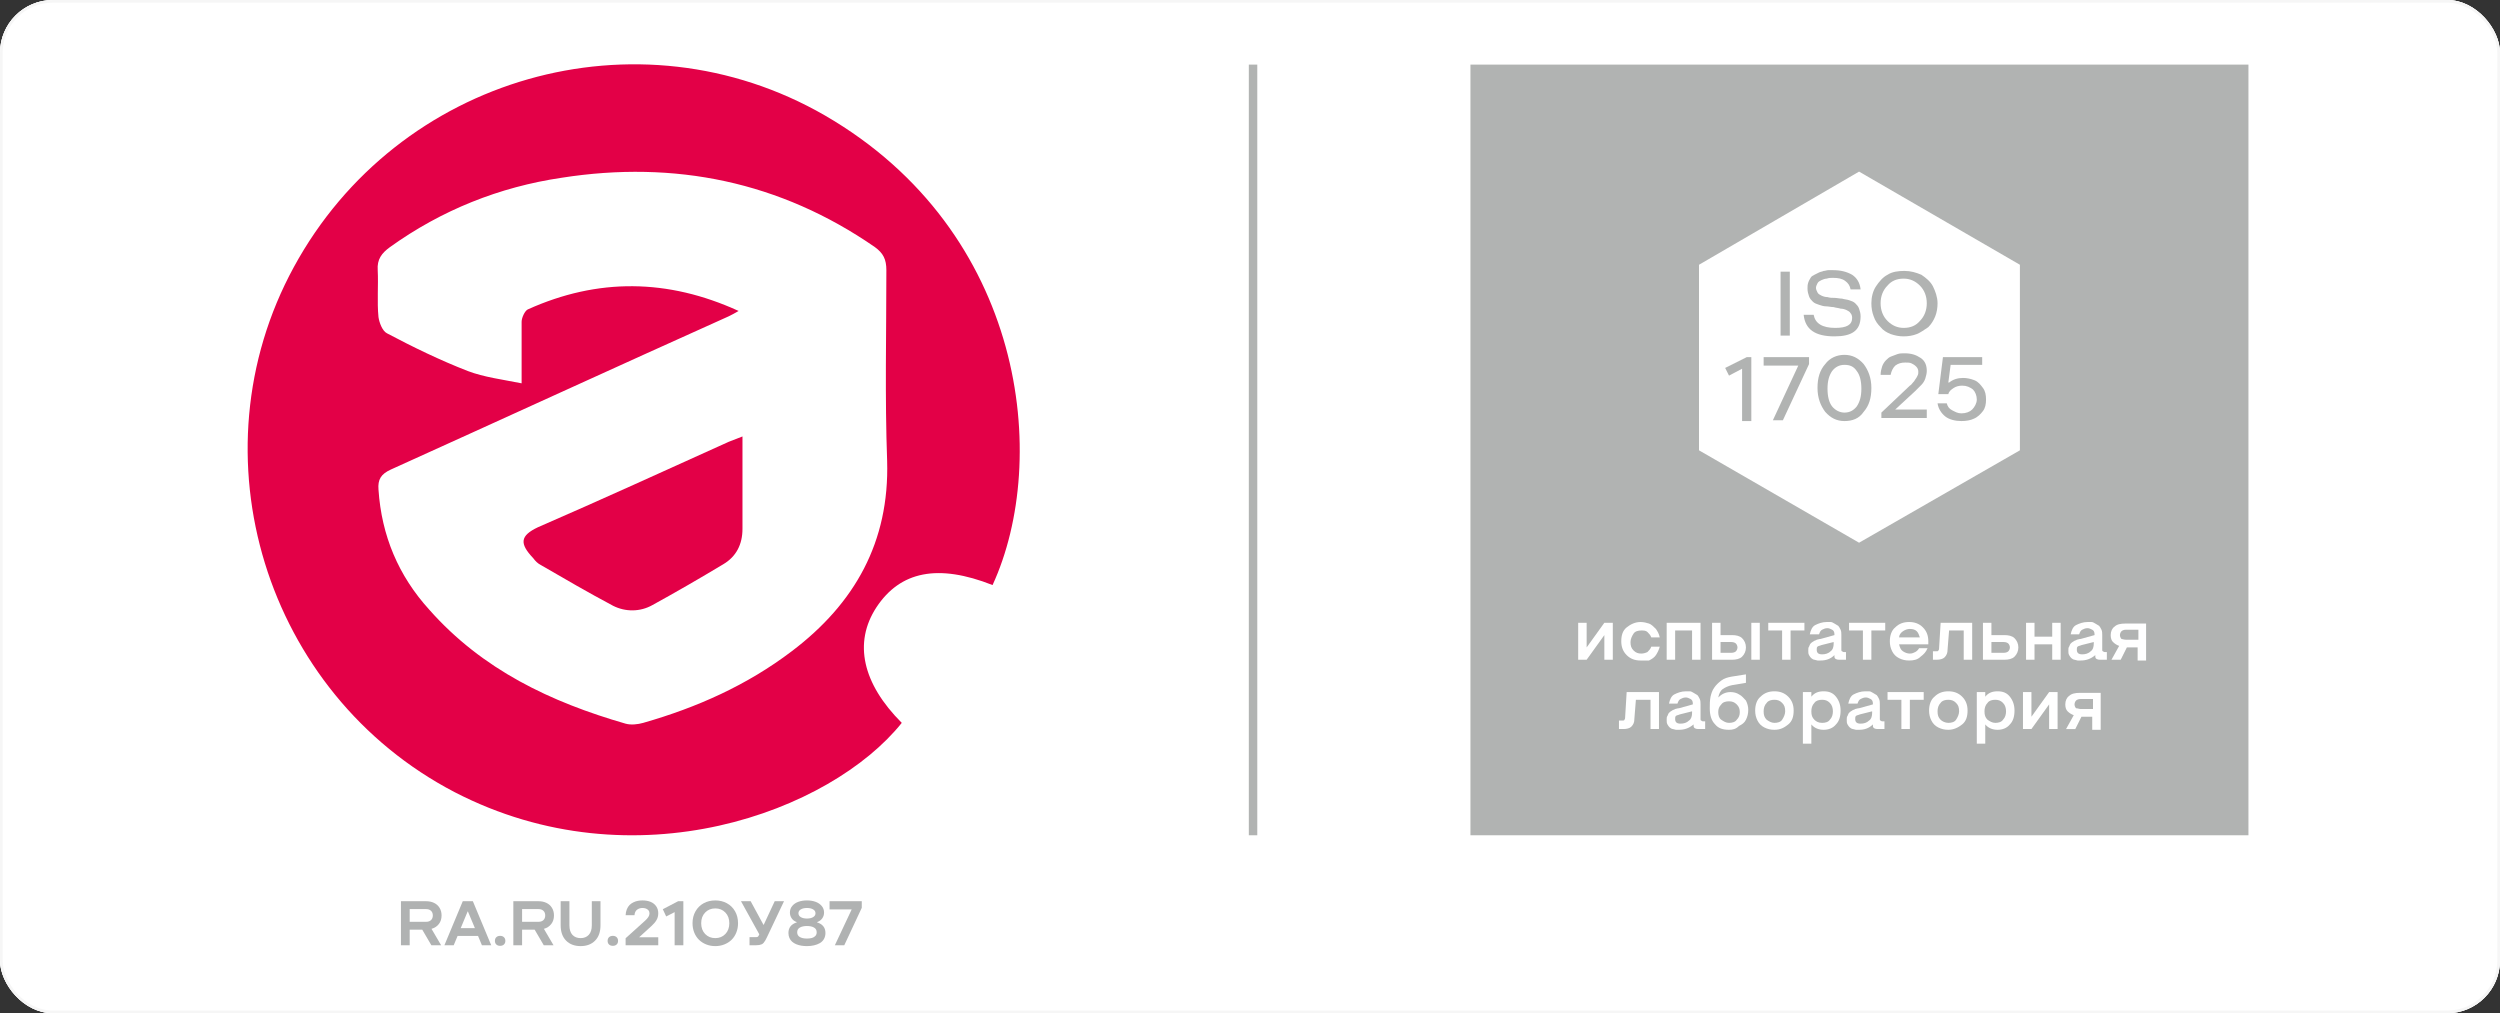 <svg width="945" height="383" viewBox="0 0 945 383" fill="none" xmlns="http://www.w3.org/2000/svg">
<rect x="0" y="0" width="945" height="383" fill="#333333" stroke="none"/>
<g clip-path="url(#clip0_270_1130)">
<rect width="945" height="383" rx="20" fill="white"/>
<rect y="-108" width="945" height="556" rx="20" fill="white"/>
<path d="M475.254 24.411H472.055V315.738H475.254V24.411Z" fill="#B1B3B2"/>
<path d="M375.191 221.151C354.539 213.002 340.285 215.912 331.268 229.591C322.541 242.978 326.032 258.403 340.867 273.246C314.106 306.715 239.931 334.655 171.864 299.439C100.307 262.187 72.383 171.966 111.07 100.953C150.339 28.776 241.094 2.874 311.779 43.619C387.699 87.566 397.007 173.712 375.191 221.151ZM279.2 117.542C277.746 118.415 276.582 118.997 275.419 119.579C232.659 138.788 190.19 158.287 147.721 177.495C143.94 179.242 142.776 181.279 143.067 185.062C144.231 202.525 150.63 217.658 162.265 230.464C182.336 253.165 208.225 265.388 236.44 273.537C238.476 274.119 241.094 273.828 243.131 273.246C263.492 267.425 282.4 258.985 299.271 246.18C323.123 228.136 336.213 204.853 335.34 174.294C334.468 150.138 335.049 126.273 335.049 102.117C335.049 98.043 333.886 95.715 330.686 93.386C294.908 68.648 255.057 60.499 212.297 67.193C188.736 70.686 166.919 79.416 147.43 93.386C144.231 95.715 142.485 98.043 142.776 102.117C143.067 107.938 142.485 114.05 143.067 119.87C143.358 121.908 144.521 125.109 146.267 125.982C156.157 131.221 166.338 136.168 176.809 140.243C182.918 142.571 189.899 143.444 197.171 144.899C197.171 136.459 197.171 129.184 197.171 121.617C197.171 120.161 198.335 117.542 199.498 116.96C225.969 105.028 252.439 105.319 279.2 117.542Z" fill="#E30047"/>
<path d="M280.656 164.98C280.656 171.965 280.656 177.786 280.656 183.898C280.656 189.136 280.656 194.666 280.656 199.905C280.656 205.725 278.329 210.382 273.384 213.292C264.657 218.531 255.64 223.77 246.622 228.717C241.968 231.337 236.442 231.337 231.787 229.008C222.479 224.061 213.462 218.822 204.444 213.583C203.281 213.001 202.408 212.128 201.536 210.964C196.3 205.434 196.591 202.524 203.281 199.323C227.424 188.845 251.567 177.786 275.42 167.018C276.874 166.436 278.329 165.854 280.656 164.98Z" fill="#E30047"/>
<path d="M849.911 24.411H555.829V315.738H849.911V24.411Z" fill="#B1B3B2"/>
<path d="M609.642 235.412V249.381H606.443V240.068L599.752 249.381H596.553V235.412H599.752V244.725L606.443 235.412H609.642Z" fill="white"/>
<path d="M620.115 249.672C618.079 249.672 616.333 249.09 614.879 247.635C613.425 246.179 612.843 244.433 612.843 242.396C612.843 240.068 613.425 238.322 614.879 237.157C616.333 235.993 618.079 235.12 620.115 235.12C621.278 235.12 622.442 235.411 623.315 235.702C624.187 235.993 625.06 236.866 625.932 237.739C626.514 238.613 627.096 239.486 627.387 240.941H624.187C623.896 240.068 623.315 239.486 622.733 238.904C622.151 238.321 621.278 238.322 620.406 238.322C619.242 238.322 618.079 238.613 617.497 239.486C616.915 240.359 616.333 241.523 616.333 242.687C616.333 244.142 616.624 245.015 617.497 245.888C618.37 246.762 619.242 247.053 620.406 247.053C621.278 247.053 622.151 246.762 622.733 246.471C623.315 245.888 623.896 245.306 624.187 244.433H627.387C627.096 245.597 626.514 246.762 625.932 247.635C625.351 248.508 624.478 249.09 623.315 249.672C622.151 249.672 621.278 249.672 620.115 249.672Z" fill="white"/>
<path d="M633.204 238.322V249.381H630.004V235.412H642.803V249.381H639.603V238.322H633.204Z" fill="white"/>
<path d="M654.729 249.381H647.166V235.412H650.366V240.068H654.729C656.183 240.068 657.638 240.359 658.51 241.232C659.383 242.105 659.965 243.27 659.965 244.725C659.965 246.18 659.383 247.344 658.51 248.217C657.638 249.09 656.183 249.381 654.729 249.381ZM650.366 242.688V246.762H654.438C655.311 246.762 655.892 246.471 656.183 246.18C656.474 245.889 656.765 245.307 656.765 244.725C656.765 244.143 656.474 243.561 656.183 243.27C655.892 242.979 655.311 242.688 654.438 242.688H650.366ZM665.201 235.412V249.381H662.001V235.412H665.201Z" fill="white"/>
<path d="M668.401 238.322V235.412H682.073V238.322H676.837V249.381H673.637V238.322H668.401Z" fill="white"/>
<path d="M688.18 249.672C687.89 249.672 687.308 249.672 687.017 249.672C686.726 249.672 686.144 249.381 685.853 249.381C685.563 249.381 684.981 249.09 684.69 248.799C684.399 248.508 684.108 248.217 683.817 247.635C683.526 247.053 683.526 246.762 683.526 245.888C683.526 245.306 683.526 244.724 683.817 244.433C684.108 243.851 684.108 243.56 684.399 243.269C684.69 242.978 684.981 242.687 685.563 242.396C685.853 242.105 686.435 242.105 686.726 241.814C687.017 241.814 687.599 241.523 688.18 241.523L693.416 240.068V239.777C693.416 238.904 693.125 238.322 692.544 238.03C691.962 237.739 691.38 237.448 690.798 237.448C689.926 237.448 689.344 237.739 688.762 238.03C688.18 238.322 687.89 238.904 687.599 239.777H684.108C684.399 238.322 684.981 236.866 686.144 236.284C687.308 235.702 688.762 235.12 690.508 235.12C691.089 235.12 691.671 235.12 691.962 235.12C692.544 235.12 692.835 235.411 693.416 235.702C693.998 235.993 694.289 236.284 694.871 236.575C695.162 236.866 695.453 237.448 695.743 238.03C696.034 238.613 696.034 239.486 696.034 240.068V245.597C696.034 245.888 696.034 246.179 696.325 246.179C696.325 246.179 696.616 246.471 696.907 246.471H697.78V249.381H695.162C694.289 249.381 693.416 249.09 693.416 248.217V247.635C691.962 249.09 690.217 249.672 688.18 249.672ZM688.762 247.344C689.926 247.344 691.089 247.053 691.962 246.179C692.835 245.597 693.126 244.433 693.126 243.269V242.687L688.471 243.851C687.89 244.142 687.308 244.142 687.017 244.433C686.726 244.724 686.726 245.015 686.726 245.597C686.726 246.762 687.308 247.344 688.762 247.344Z" fill="white"/>
<path d="M698.943 238.322V235.412H712.615V238.322H707.379V249.381H704.179V238.322H698.943Z" fill="white"/>
<path d="M721.632 249.672C720.178 249.672 719.015 249.381 717.851 248.799C716.687 248.217 715.815 247.344 715.233 246.179C714.651 245.015 714.36 243.851 714.36 242.396C714.36 240.359 714.942 238.322 716.397 237.157C717.851 235.702 719.596 235.12 721.632 235.12C723.669 235.12 725.414 235.702 726.868 237.157C728.323 238.613 728.904 240.359 728.904 242.396V243.56H717.851C718.142 244.724 718.433 245.597 719.305 246.179C720.178 246.762 721.051 247.053 721.923 247.053C722.796 247.053 723.378 246.762 723.959 246.471C724.541 246.179 725.123 245.597 725.414 245.015H728.614C728.032 246.471 727.159 247.344 725.996 248.217C724.832 249.381 723.378 249.672 721.632 249.672ZM717.851 240.941H725.705C725.414 240.068 725.123 239.195 724.541 238.613C723.959 238.03 723.087 237.739 721.923 237.739C721.051 237.739 720.178 238.03 719.305 238.613C718.433 239.195 717.851 240.068 717.851 240.941Z" fill="white"/>
<path d="M745.484 235.412V249.381H742.285V238.322H736.758L736.176 245.598C736.176 246.762 735.885 247.635 735.013 248.508C734.431 249.09 733.267 249.381 732.104 249.381H730.649V246.18H731.813C732.395 246.18 732.686 246.18 732.686 245.889C732.976 245.598 732.976 245.307 732.976 245.016L733.558 235.412H745.484Z" fill="white"/>
<path d="M749.557 249.381V235.412H752.756V240.068H757.701C759.156 240.068 760.61 240.359 761.483 241.232C762.355 242.105 762.937 243.27 762.937 244.725C762.937 246.18 762.355 247.344 761.483 248.217C760.61 249.09 759.156 249.381 757.701 249.381H749.557ZM752.756 246.762H757.41C758.283 246.762 758.865 246.471 759.156 246.18C759.447 245.889 759.738 245.307 759.738 244.725C759.738 244.143 759.447 243.561 759.156 243.27C758.865 242.979 758.283 242.688 757.41 242.688H752.756V246.762Z" fill="white"/>
<path d="M769.046 243.561V249.381H765.847V235.412H769.046V240.65H775.737V235.412H778.936V249.381H775.737V243.561H769.046Z" fill="white"/>
<path d="M786.5 249.672C786.209 249.672 785.627 249.672 785.336 249.672C785.045 249.672 784.464 249.381 784.173 249.381C783.882 249.381 783.3 249.09 783.009 248.799C782.718 248.508 782.427 248.217 782.137 247.635C781.846 247.053 781.846 246.762 781.846 245.888C781.846 245.306 781.846 244.724 782.137 244.433C782.427 243.851 782.427 243.56 782.718 243.269C783.009 242.978 783.3 242.687 783.882 242.396C784.173 242.105 784.755 242.105 785.045 241.814C785.336 241.814 785.918 241.523 786.5 241.523L791.736 240.068V239.777C791.736 238.904 791.445 238.322 790.863 238.03C790.281 237.739 789.7 237.448 789.118 237.448C788.245 237.448 787.663 237.739 787.082 238.03C786.5 238.322 786.209 238.904 785.918 239.777H782.718C783.009 238.322 783.591 236.866 784.755 236.284C785.918 235.702 787.372 235.12 789.118 235.12C789.7 235.12 790.281 235.12 790.572 235.12C791.154 235.12 791.445 235.411 792.027 235.702C792.608 235.993 792.899 236.284 793.481 236.575C793.772 236.866 794.063 237.448 794.354 238.03C794.645 238.613 794.645 239.486 794.645 240.068V245.597C794.645 245.888 794.645 246.179 794.935 246.179C794.935 246.179 795.226 246.471 795.517 246.471H796.39V249.381H793.772C792.899 249.381 792.027 249.09 792.027 248.217V247.635C790.281 249.09 788.536 249.672 786.5 249.672ZM787.082 247.344C788.245 247.344 789.409 247.053 790.281 246.179C791.154 245.597 791.445 244.433 791.445 243.269V242.687L786.791 243.851C786.209 244.142 785.627 244.142 785.336 244.433C785.045 244.724 785.045 245.015 785.045 245.597C785.045 246.762 785.627 247.344 787.082 247.344Z" fill="white"/>
<path d="M801.625 249.381H798.135L801.043 244.143C800.171 243.852 799.298 243.27 798.716 242.687C798.135 242.105 797.844 241.232 797.844 240.068C797.844 238.613 798.426 237.449 799.298 236.867C800.171 235.994 801.625 235.703 803.37 235.703H811.224V249.672H808.025V244.725H803.952L801.625 249.381ZM803.661 241.814H808.315V238.031H803.661C802.789 238.031 802.207 238.322 801.916 238.613C801.625 238.904 801.334 239.486 801.334 240.068C801.334 240.65 801.625 241.232 801.916 241.523C802.207 241.523 802.789 241.814 803.661 241.814Z" fill="white"/>
<path d="M627.095 261.604V275.574H623.895V264.515H618.368L617.786 271.791C617.786 272.955 617.496 273.828 616.623 274.701C616.041 275.283 614.878 275.574 613.714 275.574H611.969V272.373H613.132C613.714 272.373 614.005 272.373 614.005 272.082C614.296 271.791 614.296 271.5 614.296 271.209L614.878 261.604H627.095Z" fill="white"/>
<path d="M634.658 275.865C634.367 275.865 633.785 275.865 633.495 275.865C633.204 275.865 632.622 275.574 632.331 275.574C632.04 275.574 631.458 275.283 631.167 274.992C630.877 274.701 630.586 274.41 630.295 273.828C630.004 273.246 630.004 272.955 630.004 272.082C630.004 271.5 630.004 270.918 630.295 270.627C630.586 270.045 630.586 269.754 630.877 269.462C631.167 269.171 631.458 268.88 632.04 268.589C632.331 268.298 632.913 268.298 633.204 268.007C633.495 268.007 634.076 267.716 634.658 267.716L639.894 266.261V265.97C639.894 265.097 639.603 264.515 639.021 264.224C638.44 263.933 637.858 263.642 637.276 263.642C636.403 263.642 635.822 263.933 635.24 264.224C634.658 264.515 634.367 265.097 634.076 265.97H630.877C631.167 264.515 631.749 263.06 632.913 262.478C634.076 261.896 635.531 261.313 637.276 261.313C637.858 261.313 638.44 261.313 638.73 261.313C639.312 261.313 639.603 261.605 640.185 261.896C640.767 262.187 641.057 262.478 641.639 262.769C641.93 263.06 642.221 263.642 642.512 264.224C642.803 264.806 642.803 265.679 642.803 266.261V271.791C642.803 272.082 642.803 272.373 643.094 272.373C643.094 272.373 643.385 272.664 643.675 272.664H644.548V275.574H641.93C641.057 275.574 640.185 275.283 640.185 274.41V273.828C638.44 275.283 636.694 275.865 634.658 275.865ZM635.24 273.537C636.403 273.537 637.567 273.246 638.44 272.373C639.312 271.791 639.603 270.627 639.603 269.462V268.88L634.949 270.045C634.367 270.336 633.785 270.336 633.495 270.627C633.204 270.918 633.204 271.209 633.204 271.791C633.204 272.955 633.785 273.537 635.24 273.537Z" fill="white"/>
<path d="M653.566 275.865C651.239 275.865 649.494 275.283 648.33 273.827C646.876 272.372 646.294 270.335 646.294 267.716C646.294 266.261 646.294 264.805 646.585 263.35C646.876 262.186 647.167 261.022 648.039 259.858C648.621 258.985 649.494 258.112 650.657 257.238C651.821 256.365 652.984 256.074 654.439 255.783L659.965 254.91V258.112L654.73 258.985C653.275 259.276 652.112 259.858 651.239 260.44C650.366 261.022 649.785 262.186 649.494 263.641C650.657 262.477 652.112 261.604 654.148 261.604C655.311 261.604 656.475 261.895 657.347 262.477C658.511 263.059 659.093 263.932 659.965 264.805C660.547 265.97 660.838 267.134 660.838 268.298C660.838 269.753 660.547 270.917 659.965 272.081C659.384 273.245 658.511 273.827 657.347 274.41C656.184 275.574 655.02 275.865 653.566 275.865ZM653.566 273.245C654.73 273.245 655.893 272.954 656.475 272.081C657.347 271.208 657.638 270.335 657.638 269.171C657.638 268.007 657.347 267.134 656.475 266.261C655.602 265.387 654.73 265.096 653.566 265.096C652.402 265.096 651.239 265.387 650.657 266.261C649.785 267.134 649.494 268.007 649.494 269.171C649.494 270.335 649.785 271.499 650.657 272.081C651.53 272.663 652.402 273.245 653.566 273.245Z" fill="white"/>
<path d="M670.728 275.865C669.274 275.865 668.11 275.574 666.947 274.992C665.783 274.41 664.91 273.537 664.329 272.373C663.747 271.209 663.456 270.045 663.456 268.589C663.456 266.552 664.038 264.515 665.492 263.351C666.947 261.896 668.692 261.313 670.728 261.313C672.764 261.313 674.51 261.896 675.964 263.351C677.418 264.806 678 266.552 678 268.589C678 270.918 677.418 272.664 675.964 273.828C674.51 274.992 673.055 275.865 670.728 275.865ZM670.728 273.246C671.892 273.246 673.055 272.955 673.637 272.082C674.219 271.209 674.8 270.045 674.8 268.88C674.8 267.425 674.51 266.552 673.637 265.679C672.764 264.806 671.892 264.515 670.728 264.515C669.565 264.515 668.401 264.806 667.819 265.679C666.947 266.552 666.656 267.716 666.656 268.88C666.656 270.336 666.947 271.209 667.819 272.082C668.692 272.664 669.565 273.246 670.728 273.246Z" fill="white"/>
<path d="M689.345 261.313C691.381 261.313 692.836 261.896 693.999 263.351C695.163 264.806 695.744 266.552 695.744 268.589C695.744 270.918 695.163 272.664 693.999 273.828C692.836 275.283 691.09 275.865 689.345 275.865C687.6 275.865 685.854 275.283 684.691 273.828V281.104H681.491V261.605H684.691V263.351C685.854 261.896 687.309 261.313 689.345 261.313ZM688.763 273.246C689.927 273.246 691.09 272.955 691.672 272.082C692.545 271.209 692.836 270.045 692.836 268.88C692.836 267.716 692.545 266.552 691.672 265.679C690.799 264.806 689.927 264.515 688.763 264.515C687.6 264.515 686.436 264.806 685.854 265.679C684.982 266.552 684.691 267.716 684.691 268.88C684.691 270.336 684.982 271.209 685.854 272.082C686.436 272.664 687.309 273.246 688.763 273.246Z" fill="white"/>
<path d="M702.724 275.865C702.434 275.865 701.852 275.865 701.561 275.865C701.27 275.865 700.688 275.574 700.397 275.574C700.107 275.574 699.525 275.283 699.234 274.992C698.943 274.701 698.652 274.41 698.361 273.828C698.07 273.246 698.07 272.955 698.07 272.082C698.07 271.5 698.07 270.918 698.361 270.627C698.652 270.045 698.652 269.754 698.943 269.462C699.234 269.171 699.525 268.88 700.106 268.589C700.397 268.298 700.979 268.298 701.27 268.007C701.561 268.007 702.143 267.716 702.724 267.716L707.96 266.261V265.97C707.96 265.097 707.669 264.515 707.088 264.224C706.506 263.933 705.924 263.642 705.342 263.642C704.47 263.642 703.888 263.933 703.306 264.224C702.724 264.515 702.434 265.097 702.143 265.97H698.652C698.943 264.515 699.525 263.06 700.688 262.478C701.852 261.896 703.306 261.313 705.051 261.313C705.633 261.313 706.215 261.313 706.506 261.313C707.088 261.313 707.379 261.605 707.96 261.896C708.542 262.187 708.833 262.478 709.415 262.769C709.706 263.06 709.996 263.642 710.287 264.224C710.578 264.806 710.578 265.679 710.578 266.261V271.791C710.578 272.082 710.578 272.373 710.869 272.373C710.869 272.373 711.16 272.664 711.451 272.664H712.324V275.574H709.706C708.833 275.574 707.96 275.283 707.96 274.41V273.828C706.506 275.283 704.761 275.865 702.724 275.865ZM703.306 273.537C704.47 273.537 705.633 273.246 706.506 272.373C707.379 271.791 707.669 270.627 707.669 269.462V268.88L703.015 270.045C702.434 270.336 701.852 270.336 701.561 270.627C701.27 270.918 701.27 271.209 701.27 271.791C701.27 272.955 701.852 273.537 703.306 273.537Z" fill="white"/>
<path d="M713.488 264.515V261.604H727.16V264.515H721.924V275.574H718.724V264.515H713.488Z" fill="white"/>
<path d="M736.467 275.865C735.013 275.865 733.849 275.574 732.686 274.992C731.522 274.41 730.65 273.537 730.068 272.373C729.486 271.209 729.195 270.045 729.195 268.589C729.195 266.552 729.777 264.515 731.231 263.351C732.686 261.896 734.431 261.313 736.467 261.313C738.504 261.313 740.249 261.896 741.703 263.351C743.158 264.806 743.739 266.552 743.739 268.589C743.739 270.918 743.158 272.664 741.703 273.828C740.249 274.992 738.504 275.865 736.467 275.865ZM736.467 273.246C737.631 273.246 738.794 272.955 739.376 272.082C739.958 271.209 740.54 270.045 740.54 268.88C740.54 267.425 740.249 266.552 739.376 265.679C738.504 264.806 737.631 264.515 736.467 264.515C735.304 264.515 734.14 264.806 733.559 265.679C732.686 266.552 732.395 267.716 732.395 268.88C732.395 270.336 732.686 271.209 733.559 272.082C734.14 272.664 735.304 273.246 736.467 273.246Z" fill="white"/>
<path d="M755.083 261.313C757.12 261.313 758.574 261.896 759.737 263.351C760.901 264.806 761.483 266.552 761.483 268.589C761.483 270.918 760.901 272.664 759.737 273.828C758.574 275.283 756.829 275.865 755.083 275.865C753.338 275.865 751.593 275.283 750.429 273.828V281.104H747.229V261.605H750.429V263.351C751.593 261.896 753.047 261.313 755.083 261.313ZM754.211 273.246C755.374 273.246 756.538 272.955 757.12 272.082C757.992 271.209 758.283 270.045 758.283 268.88C758.283 267.716 757.992 266.552 757.12 265.679C756.247 264.806 755.374 264.515 754.211 264.515C753.047 264.515 751.884 264.806 751.302 265.679C750.429 266.552 750.138 267.716 750.138 268.88C750.138 270.336 750.429 271.209 751.302 272.082C752.175 272.664 753.047 273.246 754.211 273.246Z" fill="white"/>
<path d="M777.771 261.604V275.574H774.572V266.261L767.881 275.574H764.682V261.604H767.881V270.918L774.572 261.604H777.771Z" fill="white"/>
<path d="M784.462 275.575H780.972L783.88 270.336C783.008 270.045 782.135 269.463 781.553 268.881C780.972 268.299 780.681 267.426 780.681 266.262C780.681 264.806 781.262 263.642 782.135 263.06C783.008 262.187 784.462 261.896 786.207 261.896H794.061V275.866H790.862V270.918H786.789L784.462 275.575ZM786.498 268.008H791.152V264.224H786.498C785.626 264.224 785.044 264.515 784.753 264.806C784.462 265.097 784.171 265.679 784.171 266.262C784.171 266.844 784.462 267.426 784.753 267.717C785.335 267.717 785.917 268.008 786.498 268.008Z" fill="white"/>
<path d="M763.52 100.08L702.725 64.865L642.222 100.08V170.22L702.725 205.144L763.52 170.22V100.08Z" fill="white"/>
<path d="M673.056 126.857V102.701H676.546V126.857H673.056Z" fill="#B1B3B2"/>
<path d="M693.418 127.147C686.145 127.147 682.364 124.528 681.782 118.998H685.564C686.145 122.2 688.763 123.946 693.708 123.946C698.072 123.946 700.108 122.782 700.108 120.162C700.108 119.289 699.817 118.707 699.526 118.416C699.235 117.834 698.653 117.543 698.072 117.252C697.49 116.961 696.617 116.67 695.745 116.67C694.872 116.379 693.999 116.379 693.127 116.088C692.254 116.088 691.09 115.797 690.218 115.797C689.345 115.797 688.473 115.506 687.6 115.215C686.727 114.924 685.855 114.633 685.273 114.051C684.691 113.469 684.109 112.886 683.818 112.013C683.528 111.14 683.237 110.267 683.237 109.103C683.237 108.23 683.237 107.648 683.528 106.775C683.818 105.902 684.109 105.611 684.4 105.029C684.691 104.446 685.273 104.155 685.855 103.864C686.436 103.573 687.018 103.282 687.6 102.991C688.182 102.7 688.763 102.7 689.345 102.409C689.927 102.409 690.509 102.118 691.09 102.118C691.672 102.118 692.254 102.118 692.836 102.118C695.745 102.118 698.072 102.7 700.108 103.864C701.853 105.029 703.017 106.775 703.308 109.394H699.526C699.235 107.939 698.653 107.066 697.49 106.193C696.326 105.32 694.872 105.029 692.836 105.029C691.963 105.029 691.381 105.029 690.509 105.32C689.927 105.32 689.054 105.611 688.473 105.902C687.891 106.193 687.309 106.484 687.018 107.066C686.727 107.648 686.436 108.23 686.436 108.812C686.436 109.394 686.727 109.976 687.018 110.558C687.309 111.14 687.891 111.431 688.473 111.722C689.054 112.013 689.927 112.304 690.8 112.304C691.672 112.595 692.545 112.595 693.418 112.595C694.29 112.595 695.454 112.886 696.326 112.886C697.199 113.178 698.072 113.178 698.944 113.469C699.817 113.76 700.69 114.051 701.271 114.633C701.853 115.215 702.435 115.797 702.726 116.67C703.017 117.543 703.308 118.416 703.308 119.58C703.308 125.11 699.817 127.147 693.418 127.147Z" fill="#B1B3B2"/>
<path d="M724.541 126.275C723.087 126.857 721.341 127.148 719.596 127.148C717.851 127.148 716.396 126.857 714.651 126.275C713.197 125.692 711.742 124.819 710.869 123.655C709.706 122.491 708.833 121.327 708.252 119.581C707.67 118.126 707.379 116.379 707.379 114.633C707.379 112.305 707.961 109.977 709.124 108.23C710.288 106.484 711.742 104.738 713.487 103.865C715.233 102.701 717.56 102.41 719.887 102.41C722.214 102.41 724.25 102.992 726.286 103.865C728.032 105.029 729.777 106.484 730.65 108.23C731.522 109.977 732.395 112.305 732.395 114.633C732.395 116.379 732.104 118.126 731.522 119.581C730.94 121.036 730.068 122.491 728.904 123.655C727.159 124.819 725.995 125.692 724.541 126.275ZM713.487 121.327C715.233 123.073 717.269 123.946 719.596 123.946C722.214 123.946 724.25 123.073 725.705 121.327C727.45 119.581 728.322 117.252 728.322 114.633C728.322 112.014 727.45 109.686 725.705 107.939C723.959 106.193 721.923 105.32 719.596 105.32C716.978 105.32 714.942 106.193 713.487 107.939C711.742 109.686 710.869 112.014 710.869 114.633C710.869 117.252 711.742 119.581 713.487 121.327Z" fill="#B1B3B2"/>
<path d="M658.511 158.87V139.37L653.566 141.99L652.111 139.079L660.256 135.005H662.001V159.161H658.511V158.87Z" fill="#B1B3B2"/>
<path d="M670.146 158.87L679.745 138.206H666.655V135.005H683.817V137.624L673.927 158.87H670.146Z" fill="#B1B3B2"/>
<path d="M697.198 159.161C694.29 159.161 691.963 157.997 689.926 155.669C688.181 153.341 687.018 150.43 687.018 146.647C687.018 142.863 687.89 139.953 689.926 137.625C691.672 135.296 694.29 134.132 697.198 134.132C700.107 134.132 702.434 135.296 704.471 137.625C706.216 139.953 707.379 142.863 707.379 146.647C707.379 150.43 706.507 153.341 704.471 155.669C702.725 158.288 700.107 159.161 697.198 159.161ZM697.198 155.96C699.235 155.96 700.689 155.087 701.853 153.632C703.016 151.885 703.598 149.848 703.598 146.938C703.598 144.028 703.016 141.699 701.853 140.244C700.689 138.498 699.235 137.916 697.198 137.916C695.162 137.916 693.708 138.789 692.544 140.244C691.381 141.99 690.799 144.028 690.799 146.938C690.799 149.848 691.381 152.177 692.544 153.632C693.708 155.087 695.453 155.96 697.198 155.96Z" fill="#B1B3B2"/>
<path d="M711.161 158.869V155.959L721.924 145.773C722.505 145.482 722.796 144.9 723.087 144.609C723.378 144.318 723.669 144.027 723.96 143.445C724.251 143.153 724.542 142.571 724.832 141.989C725.123 141.407 725.123 141.116 725.123 140.534C725.123 139.661 724.832 139.079 724.251 138.497C723.669 137.915 723.087 137.624 722.505 137.333C721.924 137.042 721.051 137.042 720.178 137.042C718.724 137.042 717.56 137.333 716.397 138.206C715.524 139.079 714.942 140.243 714.652 141.698H710.87C710.87 140.534 711.161 139.37 711.452 138.497C711.743 137.624 712.325 136.751 712.906 136.169C713.488 135.587 714.07 135.004 714.942 134.713C715.815 134.422 716.397 134.131 717.27 133.84C718.142 133.549 719.015 133.549 719.887 133.549C722.505 133.549 724.251 134.131 725.996 135.296C727.741 136.46 728.323 138.206 728.323 140.243C728.323 141.116 728.032 142.28 727.741 143.153C727.45 144.027 726.869 144.9 726.287 145.482C725.705 146.064 724.832 146.937 723.96 147.81L716.397 154.795H728.323V157.996H711.161V158.869Z" fill="#B1B3B2"/>
<path d="M741.412 159.161C739.085 159.161 736.758 158.579 735.303 157.415C733.849 156.25 732.685 154.504 732.395 152.467H735.885C736.176 153.631 736.758 154.504 737.921 155.086C739.085 155.668 739.957 156.25 741.412 156.25C743.157 156.25 744.612 155.668 745.484 154.795C746.357 153.922 747.23 152.467 747.23 151.012C747.23 149.557 746.648 148.101 745.775 147.228C744.612 146.355 743.448 145.773 741.703 145.773C740.539 145.773 739.376 146.064 738.503 146.646C737.63 147.228 736.758 147.81 736.467 148.975H732.685L734.431 135.005H749.266V137.915H737.34L736.467 144.609H736.758C738.212 143.445 739.957 142.863 741.994 142.863C743.448 142.863 744.902 143.154 746.357 143.736C747.811 144.318 748.684 145.482 749.557 146.646C750.429 147.81 750.72 149.266 750.72 151.012C750.72 152.758 750.429 154.213 749.557 155.377C748.684 156.541 747.52 157.706 746.066 158.288C744.902 158.87 743.157 159.161 741.412 159.161Z" fill="#B1B3B2"/>
<path d="M163.06 357.315L159.613 351.415H154.865V357.315H151.557V340.66H161.064C162.186 340.66 163.184 340.869 164.059 341.288C164.933 341.698 165.626 342.313 166.137 343.134C166.655 343.955 166.914 344.923 166.914 346.038C166.914 347.331 166.57 348.415 165.881 349.29C165.2 350.165 164.275 350.769 163.107 351.102L166.752 357.315H163.06ZM154.865 348.442H161.064C161.853 348.442 162.472 348.229 162.921 347.803C163.378 347.37 163.606 346.781 163.606 346.038C163.606 345.294 163.378 344.71 162.921 344.284C162.472 343.85 161.853 343.634 161.064 343.634H154.865V348.442Z" fill="#B0B2B2"/>
<path d="M185.685 357.315H182.167L180.693 353.773H172.974L171.5 357.315H167.982L174.924 340.66H178.743L185.685 357.315ZM174.158 350.823H179.509L176.874 344.54H176.77L174.158 350.823Z" fill="#B0B2B2"/>
<path d="M189.051 357.524C188.455 357.524 187.975 357.358 187.612 357.025C187.256 356.684 187.078 356.227 187.078 355.654C187.078 355.066 187.256 354.601 187.612 354.261C187.975 353.92 188.455 353.75 189.051 353.75C189.639 353.75 190.115 353.92 190.479 354.261C190.843 354.601 191.025 355.066 191.025 355.654C191.025 356.227 190.843 356.684 190.479 357.025C190.115 357.358 189.639 357.524 189.051 357.524Z" fill="#B0B2B2"/>
<path d="M205.546 357.315L202.099 351.415H197.351V357.315H194.043V340.66H203.55C204.672 340.66 205.67 340.869 206.545 341.288C207.419 341.698 208.112 342.313 208.623 343.134C209.141 343.955 209.4 344.923 209.4 346.038C209.4 347.331 209.056 348.415 208.367 349.29C207.686 350.165 206.761 350.769 205.593 351.102L209.238 357.315H205.546ZM197.351 348.442H203.55C204.339 348.442 204.958 348.229 205.407 347.803C205.864 347.37 206.092 346.781 206.092 346.038C206.092 345.294 205.864 344.71 205.407 344.284C204.958 343.85 204.339 343.634 203.55 343.634H197.351V348.442Z" fill="#B0B2B2"/>
<path d="M219.476 357.629C217.186 357.629 215.355 356.94 213.986 355.562C212.616 354.183 211.931 352.248 211.931 349.754V340.66H215.239V349.754C215.239 351.357 215.622 352.569 216.388 353.39C217.162 354.203 218.192 354.609 219.476 354.609C220.753 354.609 221.775 354.203 222.541 353.39C223.315 352.569 223.702 351.357 223.702 349.754V340.66H226.987V349.754C226.987 352.248 226.306 354.183 224.944 355.562C223.582 356.94 221.759 357.629 219.476 357.629Z" fill="#B0B2B2"/>
<path d="M231.653 357.524C231.057 357.524 230.577 357.358 230.214 357.025C229.858 356.684 229.68 356.227 229.68 355.654C229.68 355.066 229.858 354.601 230.214 354.261C230.577 353.92 231.057 353.75 231.653 353.75C232.241 353.75 232.717 353.92 233.081 354.261C233.445 354.601 233.627 355.066 233.627 355.654C233.627 356.227 233.445 356.684 233.081 357.025C232.717 357.358 232.241 357.524 231.653 357.524Z" fill="#B0B2B2"/>
<path d="M236.482 357.315V354.656L243.853 348.012C244.387 347.517 244.798 347.052 245.084 346.619C245.37 346.177 245.513 345.716 245.513 345.236C245.513 344.78 245.374 344.392 245.095 344.075C244.817 343.758 244.484 343.537 244.097 343.413C243.71 343.281 243.296 343.216 242.855 343.216C242.484 343.216 242.132 343.266 241.799 343.367C241.466 343.467 241.153 343.622 240.858 343.831C240.572 344.032 240.336 344.315 240.15 344.679C239.972 345.043 239.868 345.465 239.837 345.945H236.482C236.521 345.109 236.676 344.361 236.947 343.703C237.225 343.037 237.569 342.499 237.98 342.089C238.39 341.679 238.873 341.342 239.431 341.078C239.988 340.807 240.545 340.622 241.102 340.521C241.659 340.413 242.244 340.358 242.855 340.358C244 340.358 245.014 340.536 245.896 340.893C246.779 341.241 247.487 341.791 248.021 342.542C248.555 343.285 248.822 344.183 248.822 345.236C248.822 346.181 248.601 347.029 248.16 347.78C247.727 348.531 247.084 349.29 246.233 350.056L241.671 354.203V354.296H248.822V357.315H236.482Z" fill="#B0B2B2"/>
<path d="M255.009 357.315V344.783L251.817 346.421L250.54 343.68L256.332 340.66H258.306V357.315H255.009Z" fill="#B0B2B2"/>
<path d="M273.779 357.002C272.727 357.42 271.593 357.629 270.378 357.629C269.163 357.629 268.026 357.42 266.965 357.002C265.913 356.584 265.004 356.003 264.237 355.26C263.471 354.516 262.868 353.603 262.427 352.519C261.993 351.435 261.776 350.258 261.776 348.988C261.776 347.292 262.152 345.786 262.902 344.47C263.653 343.154 264.678 342.139 265.979 341.427C267.286 340.715 268.753 340.358 270.378 340.358C272.003 340.358 273.466 340.715 274.766 341.427C276.074 342.139 277.103 343.154 277.854 344.47C278.604 345.786 278.98 347.292 278.98 348.988C278.98 350.258 278.759 351.435 278.318 352.519C277.885 353.603 277.285 354.516 276.519 355.26C275.753 356.003 274.84 356.584 273.779 357.002ZM270.378 354.609C271.918 354.609 273.187 354.09 274.186 353.053C275.184 352.015 275.683 350.66 275.683 348.988C275.683 347.315 275.184 345.964 274.186 344.934C273.187 343.897 271.918 343.378 270.378 343.378C268.83 343.378 267.553 343.897 266.547 344.934C265.549 345.964 265.05 347.315 265.05 348.988C265.05 350.66 265.549 352.015 266.547 353.053C267.553 354.09 268.83 354.609 270.378 354.609Z" fill="#B0B2B2"/>
<path d="M283.321 357.315V354.226H285.898C286.146 354.226 286.336 354.176 286.467 354.075C286.606 353.966 286.726 353.8 286.827 353.575L287.013 353.181L280.094 340.66H283.751L288.58 349.557H288.696L292.84 340.66H296.357L289.891 354.319C289.644 354.838 289.431 355.244 289.253 355.538C289.083 355.833 288.885 356.111 288.661 356.375C288.437 356.638 288.189 356.827 287.918 356.944C287.647 357.06 287.33 357.153 286.966 357.222C286.603 357.284 286.158 357.315 285.631 357.315H283.321Z" fill="#B0B2B2"/>
<path d="M305.029 357.629C304.262 357.629 303.539 357.571 302.858 357.455C302.185 357.339 301.55 357.157 300.954 356.909C300.358 356.653 299.844 356.336 299.41 355.956C298.985 355.577 298.648 355.109 298.4 354.551C298.153 353.986 298.029 353.355 298.029 352.658C298.029 350.653 299.077 349.321 301.175 348.663V348.558C300.347 348.256 299.708 347.784 299.259 347.141C298.81 346.498 298.586 345.767 298.586 344.946C298.586 343.978 298.884 343.142 299.48 342.437C300.076 341.733 300.854 341.21 301.813 340.869C302.773 340.529 303.845 340.358 305.029 340.358C306.213 340.358 307.284 340.529 308.244 340.869C309.204 341.21 309.985 341.733 310.589 342.437C311.193 343.142 311.494 343.978 311.494 344.946C311.494 345.767 311.266 346.498 310.809 347.141C310.353 347.784 309.707 348.256 308.871 348.558V348.663C310.968 349.321 312.017 350.653 312.017 352.658C312.017 353.517 311.831 354.276 311.46 354.934C311.088 355.585 310.573 356.104 309.916 356.491C309.258 356.87 308.519 357.153 307.698 357.339C306.886 357.532 305.996 357.629 305.029 357.629ZM302.719 343.738C302.115 344.087 301.813 344.578 301.813 345.213C301.813 345.848 302.115 346.34 302.719 346.688C303.322 347.037 304.092 347.211 305.029 347.211C305.965 347.211 306.735 347.037 307.339 346.688C307.95 346.34 308.256 345.848 308.256 345.213C308.256 344.578 307.95 344.087 307.339 343.738C306.735 343.39 305.965 343.216 305.029 343.216C304.092 343.216 303.322 343.39 302.719 343.738ZM301.337 352.414C301.337 353.219 301.674 353.816 302.347 354.203C303.02 354.582 303.914 354.772 305.029 354.772C305.748 354.772 306.375 354.698 306.909 354.551C307.443 354.396 307.876 354.141 308.209 353.785C308.542 353.421 308.708 352.964 308.708 352.414C308.708 351.593 308.372 350.993 307.698 350.614C307.033 350.227 306.143 350.033 305.029 350.033C303.914 350.033 303.02 350.227 302.347 350.614C301.674 350.993 301.337 351.593 301.337 352.414Z" fill="#B0B2B2"/>
<path d="M315.569 357.315L321.895 343.854V343.761H313.572V340.66H325.749V343.157L319.133 357.315H315.569Z" fill="#B0B2B2"/>
</g>
<rect x="0.5" y="0.5" width="944" height="382" rx="19.5" stroke="#F6F6F6"/>
<defs>
<clipPath id="clip0_270_1130">
<rect width="945" height="383" rx="20" fill="white"/>
</clipPath>
</defs>
</svg>
